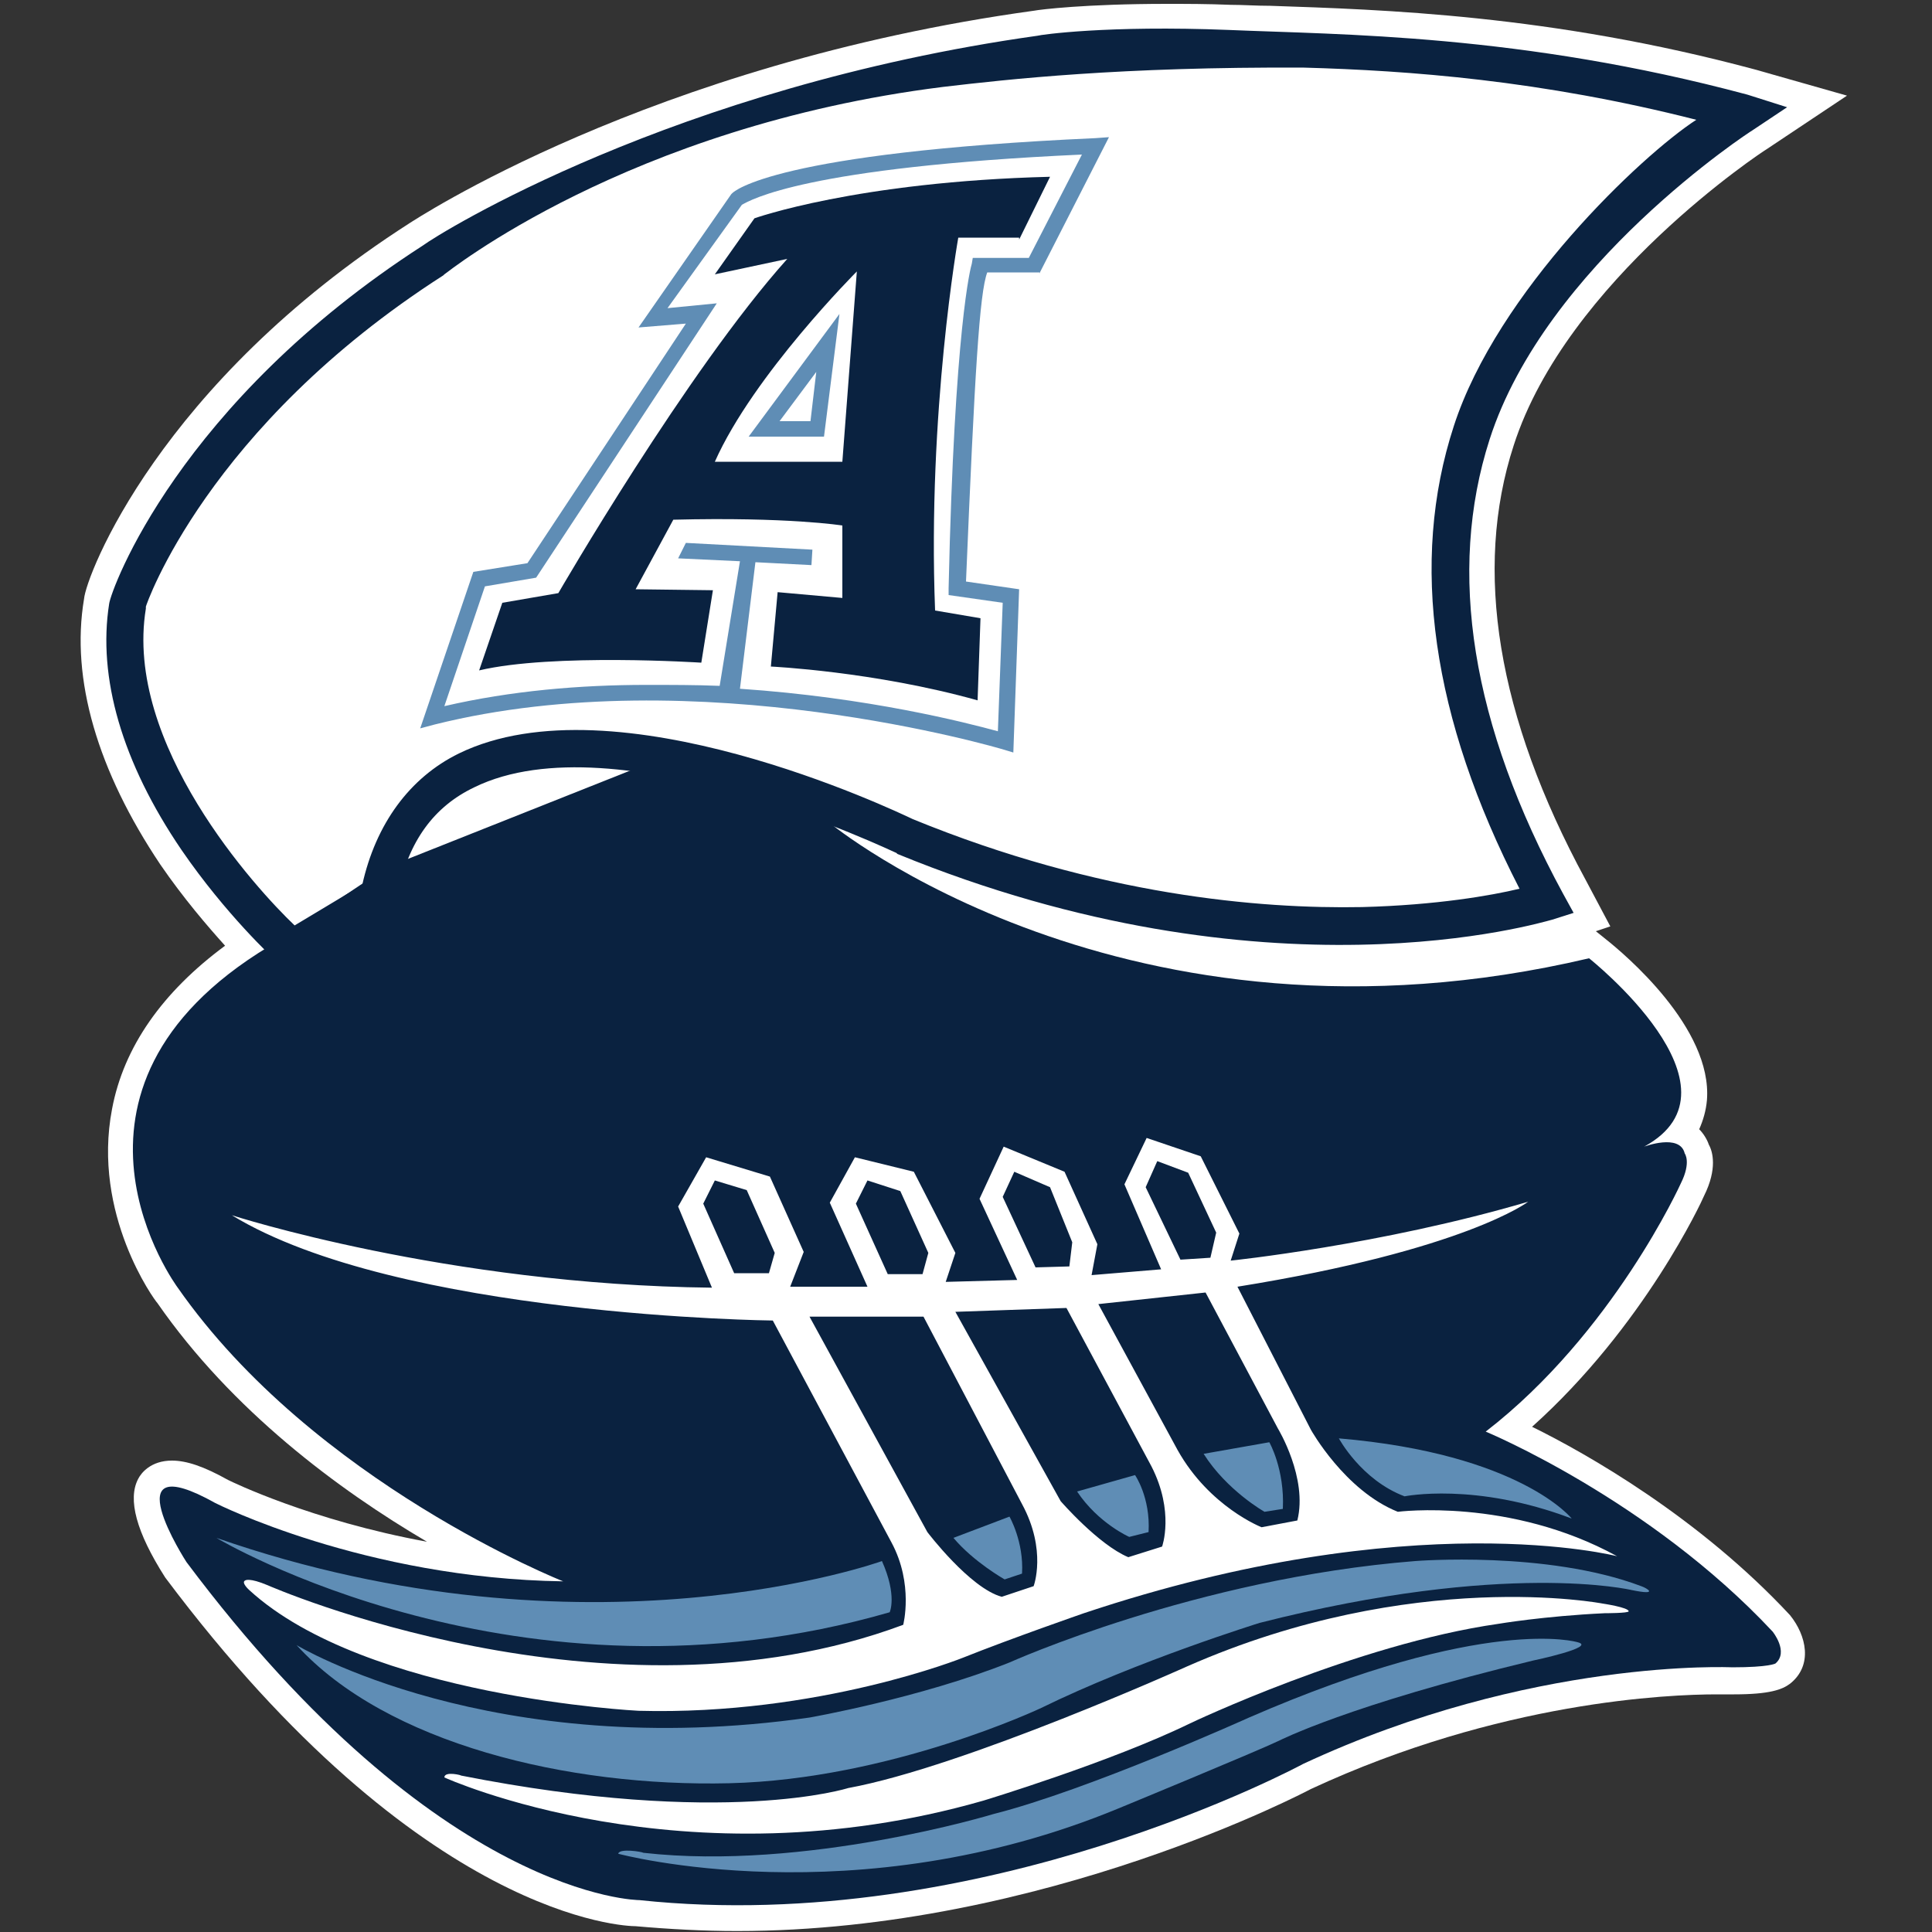 <?xml version="1.0" encoding="utf-8"?><svg xmlns="http://www.w3.org/2000/svg" viewBox="0 0 200 200"><rect x="0" y="0" width="200" height="200" fill="#333333" stroke="none"/><path class="st0" d="M76.3 199.9c-3.5 0-7.1-.2-10.5-.5-1 0-22.1-.6-48.7-36.1-3-4.7-3.9-8.1-2.8-10.2.3-.6 1.3-1.9 3.5-1.9 1.5 0 3.3.6 5.8 2 .4.2 8.6 4.2 20.6 6.4C35 154.2 24 146 16.3 134.9c-.3-.3-6.8-9.2-4.7-20.1 1.2-6.4 5.2-12.1 11.7-16.9-1.8-2-4.3-4.9-6.7-8.4-6.5-9.7-9.3-19.2-7.9-27.5.2-2.4 7.8-22.3 33.7-38.9.2-.1 24.7-16.5 64.7-22 .5-.1 5.2-.7 13.7-.7 2 0 4.2 0 6.6.1 1.3 0 2.6.1 4.1.1 11.6.4 29 .9 50.2 6.6l9.5 2.7-8.4 5.6c-.2.1-20.6 13.5-26.1 30.6-4.2 12.9-1.7 28.1 7.4 44.9l2.6 4.9-1.5.5 1 .8c1.9 1.5 11.1 9.2 10.5 16.7-.1 1.1-.4 2.1-.8 3 .4.4.8 1 1 1.6.4.7.9 2.5-.5 5.3-.2.5-6.2 13.5-17.8 23.9 5.7 2.8 17.3 9.4 26.7 19.5 1.7 2.1 2.4 5.2 0 7.1-.8.6-2.1 1.1-5.8 1.1h-1.8c-4.9 0-22.4.7-42 9.8 0 0-27.6 14.7-59.4 14.7z" fill="#FFF"/><path class="st0" d="M29.8 98S10.3 80.2 13.2 62.7c0 0 5.8-19.2 31.7-35.7 0 0 24.6-16 62.8-21.3 0 0 27.6-6.2 72.7 6 0 0-49.7 27.4-20.4 81.6 0 0-28.3 8.9-66.5-6.7 0 0-48.3-23.7-54.3 5.4l-9.4 6z" fill="#FFF"/><path class="st1" d="M58.3 163.7c-20.6-.3-36-8.1-36-8.1-10.9-6.1-3 6.1-3 6.1 26.2 35 46.9 35 46.9 35 35.7 3.8 68.7-14.1 68.7-14.1 23.6-11 44.4-10 44.4-10 3.9 0 4.5-.4 4.5-.4 1.4-1.2-.3-3.3-.3-3.3-12.8-13.7-29.7-20.7-29.7-20.7C167 138 174 122.5 174 122.5c1.1-2.2.4-3.1.4-3.1-.5-2.1-4.2-.7-4.2-.7 11.2-6.1-5.7-19.5-5.7-19.5-48 11.3-78.6-14-78.6-14l-1.9-4-13.8-3.4-30.2 12L27.8 98c-24.6 14.9-9.4 35.3-9.4 35.3 14.1 20.2 39.9 30.4 39.9 30.4z" fill="#0A2240"/><g fill="#5F8DB5"><path class="st2" d="M107.6 28.3l7.2-14.1-1.4.1C80.2 15.8 76 19.8 75.8 20l-.1.1-9.6 13.8 4.9-.4-16.4 24.8-5.6.9-5.5 16.2L45 75c27.2-6.8 58.6 2.5 58.9 2.6l1 .3.6-16.9-5.5-.8c.9-21.6 1.4-29.9 2.2-32h5.4zm-7-1c-.1.3-1.8 6.5-2.4 33.6v.7l5.6.8-.5 13.3c-3.3-.9-13.4-3.5-26.7-4.4l1.6-13.1 5.8.3.1-1.6-13.1-.7-.8 1.6 6.4.3L74.5 71c-2.4-.1-5-.1-7.6-.1-6.8 0-14 .6-20.9 2.2l4.2-12.4 5.3-.9 18.7-28.4-5.1.5 7.7-10.7c.9-.5 6.6-3.9 35.2-5.2l-5.5 10.7h-5.8l-.1.6z"/><path class="st2" d="M85.3 45.2l1.6-12.7-9.4 12.7h7.8zm-1.4-1.6h-3.2l3.8-5.1-.6 5.1z"/></g><path class="st1" d="M105.5 24.8l3.2-6.5c-20 .5-30.6 4.3-30.6 4.3L74 28.4l7.5-1.6C71.1 38.4 57.8 61.4 57.8 61.4l-5.8 1-2.4 7c7.6-1.8 23-.8 23-.8l1.2-7.5-8-.1 3.9-7.2c11.9-.3 17.5.6 17.5.6v7.5l-6.7-.6-.7 7.7s10.7.5 21.4 3.5l.3-8.5-4.7-.8c-.8-20.6 2.4-38.6 2.4-38.6h6.3zm-18.3 23H74c4-9 14.7-19.7 14.7-19.7l-1.5 19.7z" fill="#0A2240"/><path class="st0" d="M144.7 156.5c-5.5-2.2-9-8.5-9-8.5l-7.6-14.8c23.6-3.8 30.1-8.8 30.1-8.8-15.3 4.5-30.8 6.1-30.8 6.1l.9-2.8-4-8-5.6-1.9-2.3 4.8 3.8 8.8-7.2.6.6-3.2-3.4-7.5-6.3-2.6-2.5 5.4 3.9 8.4-7.4.2 1-3-4.3-8.4-6.1-1.5-2.6 4.7 3.9 8.7h-8l1.4-3.6-3.5-7.8-6.6-2-2.9 5.1 3.5 8.4c-27.5-.3-49.7-7.5-49.7-7.5 17.2 10.5 56 10.9 56 10.9l12.3 23c2.3 4.3 1.2 8.5 1.2 8.5-30.6 11.4-65.8-4.1-65.8-4.1-1.9-.8-2.3-.5-2.3-.5-.5.2.4 1 .4 1 12.1 11.1 40.3 12.5 40.3 12.5 18.7.5 33.6-5.5 33.6-5.5 5-2 12.5-4.6 12.5-4.6 34.1-11.4 55.2-5.9 55.2-5.9-11.1-6.1-22.7-4.6-22.7-4.6zm-65.1-24.7H76l-3.2-7.2 1.2-2.4 3.3 1 2.9 6.5-.6 2.1zm39-8.9l1.2-2.7 3.2 1.2 2.9 6.2-.6 2.6-3.1.2-3.6-7.5zm-14.8 1l1.2-2.6 3.7 1.6 2.3 5.7-.3 2.5-3.5.1-3.4-7.3zm-15.2.7l1.2-2.4 3.4 1.1 2.9 6.4-.6 2.2h-3.6l-3.3-7.3zm18.4 39.6l-3.3 1.1c-3.3-.9-7.7-6.7-7.7-6.7l-12.2-22.3h11.8l10.2 19.4c2.6 4.8 1.2 8.5 1.2 8.5zm13.3-4.1l-3.5 1.1c-3.1-1.3-7-5.8-7-5.8l-10.9-19.6 11.5-.4 8.8 16.4c2.4 4.7 1.1 8.3 1.1 8.3zm14-2.7l-3.7.7s-5.4-2.1-8.7-8l-8.2-15.1 11.1-1.2 7.5 14.1s3.1 5.1 2 9.5z" fill="#FFF"/><path class="st2" d="M22.4 159.2s31.3 18.8 69.7 7.7c0 0 .8-1.7-.8-5.3 0 0-30.4 11-68.9-2.4zm76.3 0l5.8-2.2s1.5 2.6 1.3 5.9l-1.8.6s-3.2-1.8-5.3-4.3zm12.8-4.8l6-1.7s1.6 2.3 1.4 5.9l-2 .5s-3.2-1.4-5.4-4.7zm13.1-3.9l6.8-1.2s1.6 2.8 1.4 6.9l-1.9.3s-3.9-2.2-6.3-6zm14-1.6s2.3 4.3 6.8 6c0 0 7.3-1.5 17.3 2.3 0 0-5.3-6.7-24.1-8.3z" fill="#5F8DB5"/><path class="st2" d="M30.7 170.3s20.2 12.2 53.1 7.5c0 0 11.4-2 20.7-5.7 0 0 19.3-8.7 42-10.5 0 0 13.6-1.1 23.4 2.6.6.2 1.9 1-1 .4 0 0-13-3.1-38.5 3.4 0 0-12.6 3.9-22.6 8.8 0 0-15.6 7.4-32.3 7.8s-35.5-4.1-44.8-14.3z" fill="#5F8DB5"/><path class="st0" d="M46 184s24.8 11.3 55.8 2.4c0 0 13.2-4 21.4-8 0 0 17.2-8.2 31.9-10.3 0 0 4.7-.8 11-1.1 0 0 2.5 0 2.5-.2 0-.4-2.7-.8-2.7-.8s-19.6-3.8-43 6.5c0 0-23.1 10.4-35.1 12.6 0 0-12.8 4.1-40.1-1.3.2 0-1.7-.5-1.7.2z" fill="#FFF"/><path class="st2" d="M64 191.9s24.5 6.6 51.8-4.7c0 0 14.3-5.9 16.6-7 0 0 7.2-3.7 26.3-8.3 0 0 6.7-1.4 4.6-1.9 0 0-9.4-2.9-34 7.8 0 0-16.6 7.5-26.5 10 0 0-19.4 5.9-36.2 4-.1-.1-2.5-.5-2.6.1z" fill="#5F8DB5"/><path class="st1" d="M180.9 9.8c-23.5-6.3-42.1-6.2-53.7-6.7-12.6-.5-19.5.5-19.8.6-37.7 5.3-62 20.5-63.6 21.7C18.5 41.7 11.5 61 11.3 62.5c-1.2 7.6 1.3 16.4 7.5 25.5 4.6 6.7 9.5 11.2 9.7 11.4l1.1 1L41 93.2l.2-.8c1.1-5.3 3.7-8.9 7.9-10.9 14.7-7.2 43.4 6.7 43.7 6.8l.1.1c38.3 15.7 66.6 7.1 67.8 6.8l2.2-.7-1.1-2c-9.5-17.5-12-33.3-7.6-47 5.8-18.1 27-31.9 27.2-32l3.6-2.4-4.1-1.3zm-30.4 34.3c-4.6 14.1-2.3 30.2 6.8 47.9-2.9.7-8.6 1.7-16.3 1.9-10.6.2-27.2-1.2-46.5-9.1-1.9-.9-30.8-14.7-47-6.8-5.1 2.5-8.6 7.3-10 13.6l-7 4.2C26.5 92 12.8 77 15.1 63v-.2c0-.1 6.3-18.6 30.8-34.3l.1-.1c.2-.1 18.9-15.3 51.6-19.4 6.8-.8 18.4-2.1 37.4-2 10.8.3 24.5 1.3 40.6 5.4-5.7 3.7-20.6 17.8-25.1 31.7z" fill="#0A2240"/></svg>
